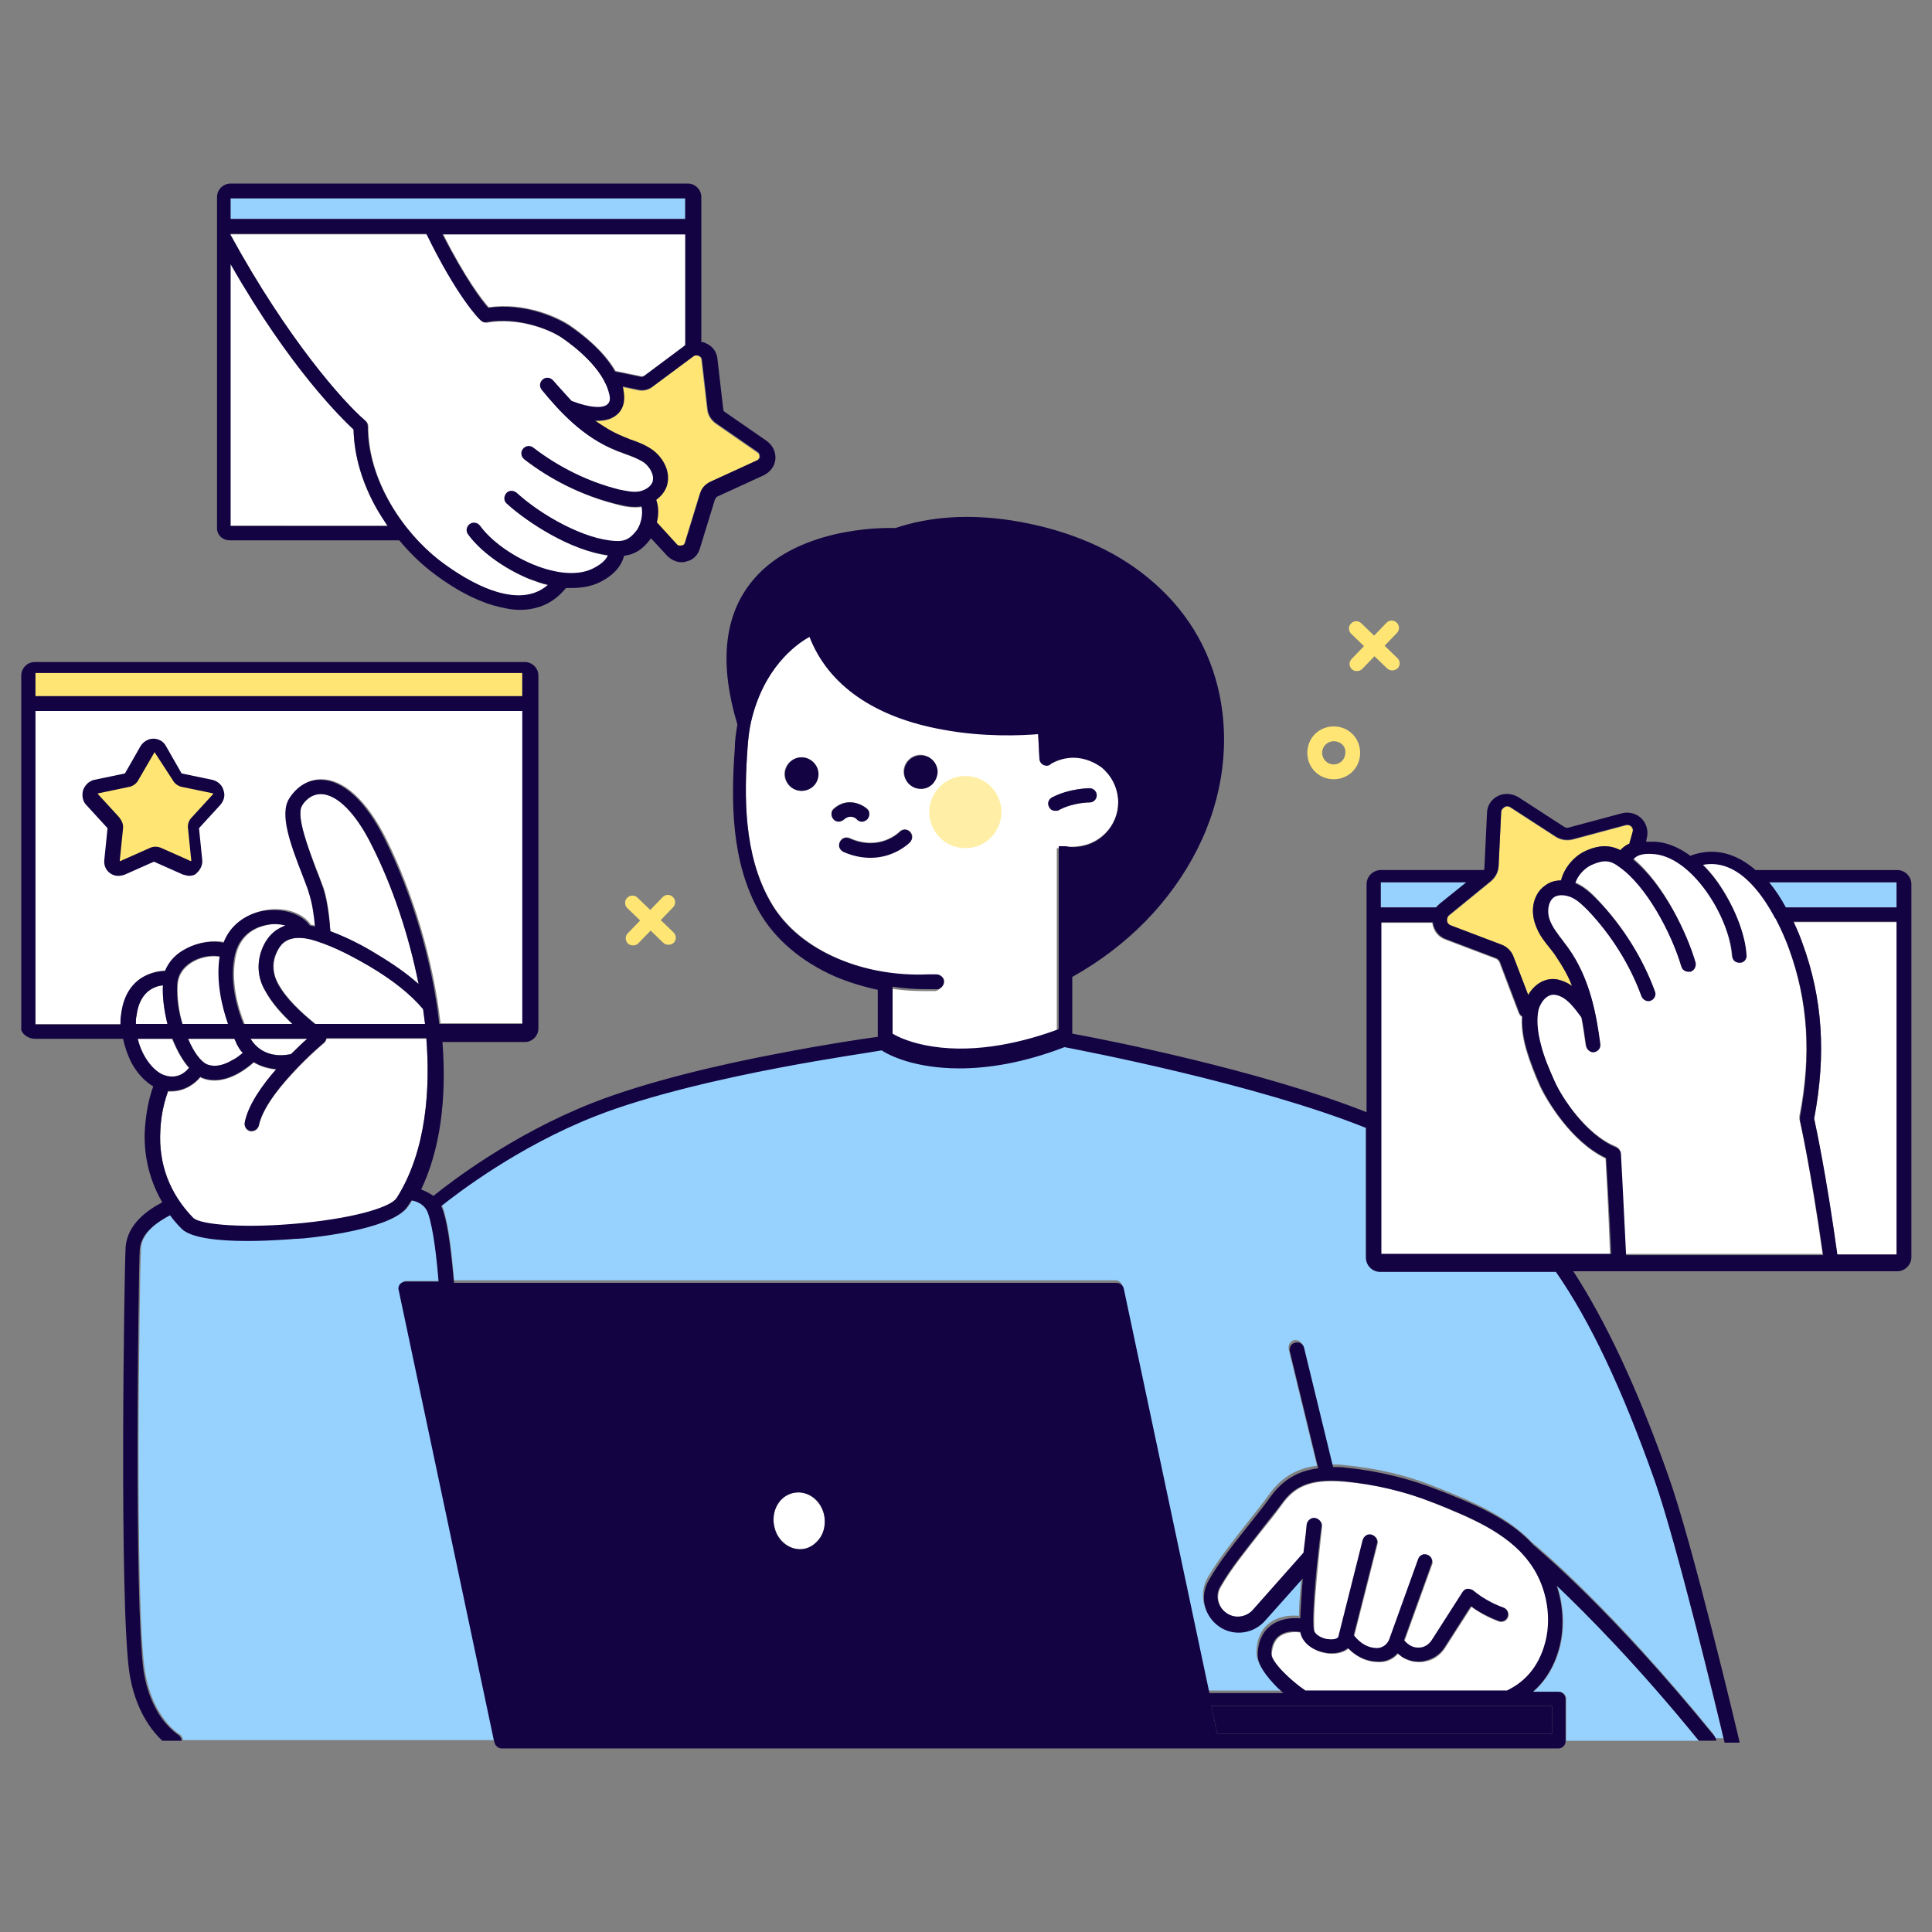 <?xml version="1.0" encoding="utf-8"?>
<!-- Generator: Adobe Illustrator 28.2.0, SVG Export Plug-In . SVG Version: 6.00 Build 0)  -->
<svg version="1.1" id="圖層_1" xmlns="http://www.w3.org/2000/svg" xmlns:xlink="http://www.w3.org/1999/xlink" x="0px" y="0px"
	 viewBox="0 0 300 300" style="enable-background:new 0 0 300 300;" xml:space="preserve">
<rect x="0" y="0" width="300" height="300" fill="#808080" stroke="none"/>
<style type="text/css">
	.st0{fill:#FFFFFF;}
	.st1{fill:#FFE674;}
	.st2{fill:#97D2FF;}
	.st3{fill:#FFEFA6;}
	.st4{fill:#130342;}
</style>
<g>
	<g>
		<g>
			<g>
				<path class="st0" d="M25.8,150.7c0.6-1.5,1.7-2.6,3.3-3.5c1.8-0.9,4.1-1.3,5.8-0.9c1.1-2.7,3.4-4.5,6.4-5c2.9-0.5,5.7,0.4,7,2.3
					c0.3,0,0.5,0.1,0.8,0.2c-0.1-1.4-0.4-3.6-0.9-5.1c-0.2-0.7-0.6-1.7-1-2.8c-2-5.2-3.6-9.6-2.1-12c1.2-1.9,3-3,5-2.9
					c3.4,0.1,6.9,3.4,9.8,9.1c4.3,8.6,7.4,19.1,8.5,28.7v0.1h12.9v-48.7H5.5V159h13.4c0-0.5,0-1.1,0.1-1.6
					C19.8,150.8,25.1,150.7,25.8,150.7z"/>
			</g>
		</g>
	</g>
	<g>
		<g>
			<polygon class="st1" points="30.2,134.4 24.1,132 18.1,134.6 18.5,128.1 14.2,123.2 20.5,121.6 23.8,115.9 27.4,121.4 
				33.7,122.8 29.6,127.9 			"/>
		</g>
	</g>
	<g>
		<g>
			<g>
				<path class="st1" d="M224.7,143c0,0.2,0.1,0.6,0.6,0.7l7.9,3c0.8,0.3,1.5,1,1.8,1.8l2.3,6c0.9-1.6,2.6-2.8,4.6-2.4
					c0.8,0.2,1.6,0.5,2.2,1c-0.6-1.6-1.4-3.2-2.5-4.6c-0.3-0.4-0.5-0.7-0.8-1.1c-0.8-1.1-1.7-2.2-2.3-3.6c-1.1-2.8-0.1-5.2,1.3-6.2
					c0.7-0.5,1.6-0.8,2.6-0.9c0.5-2,2.1-3.9,4.1-4.7c1.9-0.8,3.5-0.8,5.1,0c0.3-0.3,0.8-0.7,1.4-1l0.5-1.7c0.1-0.5-0.1-0.8-0.2-0.9
					c-0.1-0.1-0.4-0.4-0.9-0.2l-8.2,2.2c-0.9,0.2-1.8,0.1-2.6-0.4l-7.1-4.6c-0.4-0.3-0.8-0.1-0.9,0c-0.1,0.1-0.5,0.3-0.5,0.8
					l-0.4,8.4c0,0.9-0.5,1.7-1.2,2.3l-6.5,5.3C224.6,142.4,224.6,142.8,224.7,143z"/>
			</g>
		</g>
	</g>
	<g>
		<g>
			<g>
				<path class="st0" d="M66.2,161.3H50.7c0,0.3-0.2,0.5-0.4,0.7c0,0-2.3,1.9-4.7,4.5c-3.1,3.3-5,6.2-5.4,8.3
					c-0.1,0.5-0.6,0.9-1.1,0.9c-0.1,0-0.2,0-0.2,0c-0.6-0.1-1-0.7-0.9-1.3c0.6-2.7,2.7-5.7,4.9-8.3c-1.1-0.1-2.3-0.4-3.5-1.1
					c-1,0.9-3.4,2.8-6.1,2.8c-0.7,0-1.3-0.1-2-0.4c-0.1,0-0.1-0.1-0.2-0.1c-0.8,1-2.4,2.2-4.5,2.2c-0.2,0-0.4,0-0.5,0
					c-0.4,1.1-1.1,3.3-1.2,6.1c-0.3,5.2,1.5,9.8,5.1,13.6c1.1,1.1,8.2,1.7,17.1,0.8s13.7-2.7,14.5-3.9
					C66.3,178.6,66.8,168.8,66.2,161.3z"/>
			</g>
		</g>
	</g>
	<g>
		<g>
			<g>
				<path class="st0" d="M29.3,165.8c-1-1.1-1.9-2.8-2.6-4.5h-5.4c0.7,3,2.7,5.4,4.2,5.8C27.6,167.6,28.9,166.4,29.3,165.8z"/>
			</g>
		</g>
	</g>
	<g>
		<g>
			<g>
				<path class="st0" d="M167.4,131.4c3.8-0.4,6.6-3.8,6.2-7.6c-0.2-1.8-1.1-3.5-2.5-4.7s-3.2-1.7-5.1-1.5c-1,0.1-1.9,0.4-2.8,0.9
					c0,0-0.1,0-0.1,0.1c-0.2,0.1-0.3,0.2-0.5,0.2c0,0,0,0-0.1,0c-0.6,0-1.1-0.5-1.1-1.1l-0.2-3.8c-2.5,0.2-8.4,0.5-14.8-0.7
					c-10.6-1.9-17.7-6.9-20.7-14.4c-2.2,1.3-7.2,5-9.1,13.3c-0.2,1.2-0.4,2.5-0.5,3.7c-0.6,7.9-0.6,16.9,3.5,24.1
					c4.6,8.2,15.3,11.7,24.1,11.7c0.3,0,0.5,0,0.8,0c0.2,0,0.4,0,0.6,0c0.6,0,1.1,0.5,1.2,1.1c0,0.6-0.5,1.1-1.1,1.2
					c-0.2,0-0.4,0-0.6,0c-0.3,0-0.6,0-0.9,0c-1.8,0-3.6-0.1-5.4-0.4v7.3c0.9,0.5,3,1.5,6.2,2c7.1,1.1,14.4-0.8,19.6-2.7v-9.6l0,0
					v-18.2l0,0c0,0,0,0,0-0.1c0,0,0,0,0-0.1l0,0l0,0c0,0,0,0,0-0.1l0,0c0,0,0,0,0-0.1l0,0c0,0,0,0,0-0.1l0,0l0,0c0,0,0,0,0-0.1l0,0
					l0,0l0,0l0,0l0,0l0,0c0,0,0,0,0.1,0l0,0c0,0,0,0,0.1,0l0,0h0.1l0,0c0,0,0,0,0.1,0l0,0c0,0,0,0,0.1,0l0,0c0,0,0,0,0.1,0
					c0,0,0,0,0.1,0c0,0,0,0,0.1,0c0,0,0,0,0.1,0l0,0l0,0c0,0,0,0,0.1,0c0,0,0,0,0.1,0l0,0C166.1,131.4,166.7,131.5,167.4,131.4z
					 M124.4,122.8c-1.4,0-2.6-1.2-2.6-2.6s1.2-2.6,2.6-2.6s2.6,1.2,2.6,2.6C127,121.7,125.8,122.8,124.4,122.8z M129.4,127.1
					c-0.4-0.5-0.4-1.2,0.1-1.6c2-1.7,4.2-0.7,5.1,0c0.5,0.4,0.5,1.1,0.1,1.6c-0.2,0.3-0.5,0.4-0.9,0.4c-0.3,0-0.5-0.1-0.7-0.3
					c-0.3-0.2-1.2-0.9-2.1,0C130.6,127.6,129.8,127.6,129.4,127.1z M141.3,130.7c-0.1,0.1-2.4,2.4-6.1,2.4c-1.3,0-2.7-0.3-4.2-0.9
					c-0.6-0.3-0.8-0.9-0.6-1.5c0.3-0.6,0.9-0.8,1.5-0.6c4.7,2.1,7.7-0.9,7.8-1c0.4-0.4,1.1-0.4,1.6,0
					C141.8,129.6,141.8,130.3,141.3,130.7z M142.9,122.4c-1.4,0-2.6-1.2-2.6-2.6s1.2-2.6,2.6-2.6c1.4,0,2.6,1.2,2.6,2.6
					C145.5,121.3,144.4,122.5,142.9,122.4z M164.4,125.8c-0.2,0.1-0.3,0.1-0.5,0.1c-0.4,0-0.8-0.2-1-0.6c-0.3-0.6-0.1-1.2,0.5-1.5
					c2.8-1.4,5.7-1.4,5.8-1.4c0.6,0,1.1,0.5,1.1,1.1s-0.5,1.1-1.1,1.1l0,0C169.1,124.6,166.6,124.6,164.4,125.8z"/>
			</g>
		</g>
	</g>
	<g>
		<g>
			<g>
				<path class="st0" d="M263.2,149.3c0.2,0.6-0.2,1.2-0.8,1.4c-0.1,0-0.2,0-0.3,0c-0.5,0-0.9-0.3-1.1-0.8
					c-1.5-5.3-5.4-12.5-9.7-15.5c-1.4-0.9-2.4-1-4-0.4c-1.1,0.5-2.4,1.6-2.8,3h0.1c1.4,0.6,2.5,1.6,3.5,2.7c3.8,4,6.9,8.9,8.8,14.1
					c0.2,0.6-0.1,1.2-0.7,1.4s-1.2-0.1-1.4-0.7c-1.8-4.9-4.7-9.5-8.3-13.3c-0.8-0.9-1.7-1.7-2.7-2.1c-1-0.4-2-0.4-2.7,0.1
					c-1,0.7-1,2.4-0.5,3.6c0.4,1.1,1.2,2,1.9,3c0.3,0.4,0.6,0.8,0.9,1.2c3.4,4.7,4.5,10.5,5,14.9c0.1,0.6-0.4,1.2-1,1.3h-0.1
					c-0.6,0-1-0.4-1.1-1c-0.2-1.4-0.4-2.9-0.7-4.4l-0.1-0.1c-0.9-1.2-2.3-3.1-3.9-3.4c-1.4-0.3-2.4,1.2-2.7,2.3
					c-0.4,1.4-0.2,3.3,0.4,5.5c0.5,1.9,1.3,3.8,2.1,5.6c1.1,2.6,5,8.5,9.6,10.3c0.4,0.2,0.7,0.5,0.7,1c0,0.1,0.3,5.3,0.8,15.7H283
					c-1.9-13.4-3.5-20.8-3.6-20.9c0-0.2,0-0.3,0-0.5c1.9-9.7,1.3-18-1.7-26.2c-0.4-1.1-1.1-2.8-2.1-4.7l-0.1-0.1
					c-2.3-4.3-6.1-9.2-11.2-8.2c0.8,0.8,1.6,1.7,2.3,2.7c2.6,3.6,4.3,7.9,4.5,11.3c0,0.6-0.4,1.2-1,1.2H270c-0.6,0-1.1-0.5-1.1-1
					c-0.4-6-6.3-15.7-12.5-15.9c-1.6-0.1-2.5,0.4-3,0.7C258.4,137.2,261.9,144.9,263.2,149.3z"/>
			</g>
		</g>
	</g>
	<g>
		<g>
			<g>
				<path class="st2" d="M294.5,140.9V137h-19.8c1,1.2,1.9,2.6,2.6,3.9H294.5z"/>
			</g>
		</g>
	</g>
	<g>
		<g>
			<g>
				<path class="st0" d="M279.9,146.5c3.1,8.5,3.7,17.1,1.8,27.2c0.3,1.4,1.8,8.7,3.6,21.1h9.2v-51.6h-16
					C279.1,144.5,279.6,145.7,279.9,146.5z"/>
			</g>
		</g>
	</g>
	<g>
		<g>
			<g>
				<path class="st0" d="M249.3,179.9c-5.4-2.6-9.2-9.1-10.2-11.2c-0.8-1.8-1.6-3.8-2.2-5.9c-0.5-1.8-0.7-3.5-0.6-4.9
					c-0.2-0.1-0.3-0.3-0.4-0.4c0-0.1-0.1-0.2-0.1-0.2l-3-7.9c-0.1-0.2-0.3-0.4-0.5-0.5l-7.9-3c-1.1-0.4-1.8-1.3-2-2.5v-0.1h-8.1
					v51.6H250C249.7,186.6,249.4,181.6,249.3,179.9z"/>
			</g>
		</g>
	</g>
	<g>
		<g>
			<g>
				<path class="st2" d="M223.6,140.3l4.1-3.3h-13.3v3.9h8.6C223.1,140.7,223.3,140.5,223.6,140.3z"/>
			</g>
		</g>
	</g>
	<g>
		<g>
			<g>
				<path class="st2" d="M62.3,199.3c0.2-0.3,0.5-0.4,0.9-0.4h5.1c-0.3-3.7-0.8-8.1-1.6-10.5c-0.5-1.6-2-2-2.6-2.1
					c-0.2,0.3-0.4,0.6-0.6,0.9c-2,3.2-12,4.5-16.2,5c-0.8,0.1-4.7,0.4-8.7,0.4c-4.2,0-8.7-0.4-10.2-1.9c-0.7-0.7-1.2-1.4-1.8-2.1
					c-1.7,0.9-4.6,2.6-4.7,5.3c-0.2,3.4-1,55.2,0.6,65.5c0.6,3.8,2,6.3,3.1,7.7c1.2,1.6,2.3,2.2,2.3,2.2c0.3,0.2,0.5,0.5,0.5,0.9
					h48.7l-14.8-70C62,199.9,62.1,199.6,62.3,199.3z"/>
			</g>
		</g>
	</g>
	<g>
		<g>
			<g>
				<path class="st0" d="M25.3,153c-1,0.1-3.6,0.7-4.1,4.7c-0.1,0.4-0.1,0.9-0.1,1.3H26C25.5,157,25.2,154.8,25.3,153z"/>
			</g>
		</g>
	</g>
	<g>
		<g>
			<g>
				<path class="st0" d="M202.7,262.6L202.7,262.6h31.4c0.1,0,0.1-0.1,0.2-0.1c3.7-1.9,5.2-5.2,5.8-7.6c1-4.2,0-8.9-2.6-12.3
					c-3.4-4.6-9.4-7-14.6-9.1l-0.3-0.1c-4.3-1.8-9-2.9-13.8-3.3c-5.6-0.5-7.9,1-9.7,3.5c-1,1.4-2.2,2.9-3.5,4.5
					c-2.1,2.7-4.4,5.5-6,8.3c-0.9,1.5-0.4,3.3,1,4.2c1.3,0.8,3,0.5,4.1-0.6l7.8-8.8l0,0c0.3-2.4,0.5-4.2,0.5-4.4
					c0.1-0.6,0.6-1.1,1.3-1c0.6,0.1,1.1,0.6,1,1.3c-0.4,3.6-1.5,13.4-1.2,16.1c0.1,0.6,1,1.2,2,1.4c0.7,0.1,1.5,0.1,1.8-0.3
					l3.8-15.1c0.2-0.6,0.8-1,1.4-0.8c0.6,0.2,1,0.8,0.8,1.4l-3.6,14.2c0.4,0.6,1.7,2.1,3.8,2c0.7,0,1.4-0.5,1.7-1.3l4.5-12.5
					c0.2-0.6,0.9-0.9,1.4-0.7c0.6,0.2,0.9,0.9,0.7,1.4l-4.3,11.9c0.2,0.2,0.5,0.5,0.8,0.7c0.5,0.4,1.2,0.5,1.9,0.4s1.3-0.5,1.6-1.1
					l4.8-7.5c0.2-0.3,0.5-0.5,0.8-0.5s0.7,0.1,0.9,0.3c1.2,1,2.9,2,4.6,2.6c0.6,0.2,0.9,0.9,0.7,1.4c-0.2,0.6-0.9,0.9-1.4,0.7
					c-1.5-0.5-3-1.3-4.3-2.3l-4.1,6.4c-0.7,1.1-1.8,1.9-3.1,2.1c-0.3,0.1-0.6,0.1-1,0.1c-0.9,0-1.9-0.3-2.6-0.8
					c-0.2-0.2-0.4-0.3-0.6-0.5c-0.7,0.8-1.7,1.3-2.8,1.3c-0.1,0-0.2,0-0.2,0c-2.2,0-3.8-1.1-4.7-2.1c-0.6,0.5-1.5,0.8-2.5,0.8
					c-0.3,0-0.7,0-1.1-0.1c-1.7-0.3-3.5-1.5-3.8-3.2c-1.5-0.2-2.6,0.1-3.4,0.7c-0.9,0.8-1.1,2.1-1.1,2.7
					C197.4,258,200.2,260.8,202.7,262.6z"/>
			</g>
		</g>
	</g>
	<g>
		<g>
			<g>
				<rect x="5.5" y="104.5" class="st1" width="75.6" height="3.6"/>
			</g>
		</g>
	</g>
	<g>
		<g>
			<g>
				<path class="st0" d="M100.1,58.3l6.3-4.7c0,0,0.1,0,0.1-0.1V36.3H68.8c3.4,6.8,6.1,10.3,7.1,11.4c5.6-0.8,10.7,1.5,12.6,2.8
					c2,1.4,5.2,3.9,7.1,7.1l3.9,0.8C99.7,58.5,99.9,58.4,100.1,58.3z"/>
			</g>
		</g>
	</g>
	<g>
		<g>
			<g>
				<path class="st0" d="M58.5,79c-2.3-4-3.5-8.2-3.6-12.3C53.1,65,45.1,57.3,35.8,41v40.6h24.4C59.6,80.8,59.1,79.9,58.5,79z"/>
			</g>
		</g>
	</g>
	<g>
		<g>
			<g>
				<rect x="35.8" y="30.8" class="st2" width="70.6" height="3.2"/>
			</g>
		</g>
	</g>
	<g>
		<g>
			<g>
				<path class="st0" d="M30.1,149.3c-1.1,0.6-2.4,1.7-2.5,3.7s0.2,4.2,0.8,6.1h7.1c-0.9-2.6-1.9-6.6-1.2-10.5
					C33.2,148.4,31.5,148.5,30.1,149.3z"/>
			</g>
		</g>
	</g>
	<g>
		<g>
			<g>
				<path class="st0" d="M66,159c-0.1-0.8-0.2-1.6-0.3-2.3c-2-2.3-4.7-4.5-8.4-6.7c-2-1.2-5.1-2.9-8.2-3.9c-2.2-0.7-3.8-0.6-4.9,0.2
					c-0.6,0.4-1.1,1.1-1.4,2.1c-0.5,1.4-0.4,2.9,0.4,4.3c1.3,2.4,3.6,4.5,5.8,6.3L66,159L66,159z"/>
			</g>
		</g>
	</g>
	<g>
		<g>
			<g>
				<path class="st0" d="M45.1,163.7L45.1,163.7c1.1-1,1.9-1.8,2.6-2.4h-8.8C41,164.7,44.9,163.7,45.1,163.7z"/>
			</g>
		</g>
	</g>
	<g>
		<g>
			<g>
				<path class="st1" d="M99,60.6l-2.4-0.5c0.1,0.2,0.1,0.3,0.1,0.5c0.3,1.4,0.1,2.7-0.7,3.6c-0.8,0.9-2,1.2-3.3,1.2
					c-0.1,0-0.3,0-0.4,0c1.3,1,2.7,1.8,4.2,2.4c0.4,0.2,0.8,0.3,1.2,0.5c1.2,0.5,2.5,0.9,3.6,1.7c1.6,1.2,2.9,3.5,2.1,5.7
					c-0.3,0.8-0.9,1.5-1.6,2c0.3,1.1,0.4,2.4,0.1,3.5l3.1,3.4c0.3,0.3,0.6,0.3,0.7,0.2c0.1,0,0.5-0.1,0.6-0.5l2.3-7.5
					c0.3-0.8,0.8-1.5,1.6-1.9l7.2-3.3c0.4-0.2,0.4-0.5,0.5-0.6c0-0.1,0-0.5-0.3-0.7l-6.5-4.5c-0.7-0.5-1.2-1.3-1.3-2.1l-0.9-7.8
					c0-0.4-0.3-0.6-0.5-0.6c-0.1-0.1-0.5-0.2-0.8,0.1l-6.3,4.7C100.7,60.6,99.8,60.8,99,60.6z"/>
			</g>
		</g>
	</g>
	<g>
		<g>
			<g>
				<path class="st0" d="M51.3,144.6c2.7,1,5.2,2.4,7.1,3.5c2.6,1.6,4.8,3.1,6.6,4.7c-1.5-7.5-4-15.1-7.3-21.6
					c-2.5-4.9-5.3-7.8-7.8-7.9c-1.6-0.1-2.6,1.1-3,1.8c-1,1.6,1.1,6.9,2.3,10c0.4,1.1,0.8,2.1,1.1,2.9
					C51,140.2,51.2,143.2,51.3,144.6z"/>
			</g>
		</g>
	</g>
	<g>
		<g>
			<g>
				<path class="st0" d="M45.4,159c-1.7-1.5-3.3-3.3-4.3-5.3c-1.1-2-1.2-4.1-0.5-6.1c0.5-1.4,1.2-2.4,2.2-3.1
					c0.5-0.4,1.1-0.6,1.7-0.8c-0.8-0.2-1.8-0.3-2.8-0.1c-1.2,0.2-4.1,1-5,4.5c-1,4.1,0.3,8.5,1.3,10.9L45.4,159L45.4,159z"/>
			</g>
		</g>
	</g>
	<g>
		<g>
			<g>
				<path class="st0" d="M32.2,165.3c1.1,0.4,2.4,0.2,3.9-0.7c0.7-0.4,1.2-0.8,1.6-1.1c-0.4-0.4-0.7-0.9-1-1.5
					c0-0.1-0.2-0.3-0.3-0.7h-7.2C30,163.3,31.1,164.8,32.2,165.3z"/>
			</g>
		</g>
	</g>
	<g>
		<g>
			<g>
				<path class="st0" d="M56.8,65.4c0.3,0.2,0.4,0.5,0.4,0.9c0,8.4,5.5,16.4,11,20.7c2.8,2.1,11.8,8.5,17,3.9c-1-0.2-2-0.6-3.1-1
					c-3.8-1.6-7.4-4.2-9.3-6.8c-0.4-0.5-0.3-1.2,0.2-1.6s1.2-0.3,1.6,0.2c3.3,4.6,12.9,9.4,17.9,6.5c1.2-0.7,1.8-1.4,2-1.9
					c-5.8-0.8-12.5-5.1-15.7-8c-0.5-0.4-0.5-1.1-0.1-1.6s1.1-0.5,1.6-0.1c3.9,3.5,10.6,7.3,15.4,7.5c1.5,0.1,2.4-0.4,3.3-1.7
					c0.6-0.9,1-2.4,0.7-3.7l0,0c-0.4,0.1-0.8,0.1-1.1,0.1c-1,0-2.1-0.2-3-0.5c-5.1-1.3-9.9-3.7-14.1-6.9c-0.5-0.4-0.6-1.1-0.2-1.6
					s1.1-0.6,1.6-0.2c3.9,3,8.5,5.3,13.3,6.5c1.1,0.3,2.2,0.5,3.2,0.3s1.8-0.7,2-1.4c0.4-1-0.4-2.4-1.3-3.1c-0.9-0.6-1.9-1-3.1-1.4
					c-0.4-0.2-0.9-0.3-1.3-0.5c-5.1-2.1-8.8-6.1-11.5-9.4c-0.4-0.5-0.3-1.2,0.2-1.6c0.5-0.4,1.2-0.3,1.6,0.2c0.8,1,1.7,2.1,2.8,3.1
					c0.1,0,0.1,0,0.2,0.1c2.6,1.1,4.8,1.2,5.5,0.4c0.3-0.3,0.3-0.9,0.2-1.5c-0.9-4-5.5-7.5-7.4-8.8c-2.1-1.4-6.8-3.2-11.6-2.4
					c-0.4,0.1-0.7-0.1-1-0.3c-0.1-0.2-3.6-3.8-8.4-13.4H35.8v0.1l0.1,0.1C44.7,52.8,53.4,62.5,56.8,65.4z"/>
			</g>
		</g>
	</g>
	<g>
		<g>
			<g>
				<path class="st0" d="M124.9,240.5c1-0.2,1.9-0.8,2.5-1.8s0.8-2.2,0.6-3.3c-0.5-2.4-2.6-4-4.7-3.6c-2.2,0.4-3.5,2.7-3.1,5.1
					C120.7,239.3,122.8,240.9,124.9,240.5z"/>
			</g>
		</g>
	</g>
	<g>
		<g>
			<g>
				<path class="st2" d="M241.8,246.2c1,3,1.2,6.3,0.5,9.3c-0.7,2.9-2.1,5.4-4.2,7.2h4c0.6,0,1.1,0.5,1.1,1.1v6.5h20.6
					C254.2,258.5,246.5,250.6,241.8,246.2z"/>
			</g>
		</g>
	</g>
	<g>
		<g>
			<g>
				<path class="st2" d="M241.6,197.1h-27.3c-1.2,0-2.2-1-2.2-2.2v-20.2c0,0,0,0-0.1,0c-17-6.9-43.6-12-46.7-12.5
					c-6.6,2.5-12,3.3-16.3,3.3c-6.8,0-10.8-2.1-12.1-2.8c-1.6,0.2-8.1,1.2-15.9,2.7c-8.4,1.6-20.1,4.2-28.5,7.5
					c-12,4.7-21.5,12-24,14c0.1,0.2,0.2,0.5,0.3,0.7c0.9,2.7,1.4,7.2,1.7,11.2h102.7c0.5,0,1,0.4,1.1,0.9l13.3,62.8h11.5
					c-0.3-0.2-0.5-0.5-0.8-0.7c-2.2-2.1-3.2-3.8-3.2-5.2c0-1.8,0.6-3.4,1.8-4.4c0.8-0.7,2.3-1.5,4.8-1.3c0-1.7,0.2-4,0.4-6.2
					l-5.8,6.5c-1.8,2-4.7,2.5-7,1.1c-2.5-1.6-3.2-4.8-1.8-7.3c1.7-2.9,4-5.8,6.2-8.6c1.2-1.5,2.4-3,3.4-4.4c1.9-2.6,4.2-4,7.4-4.4
					l-4.4-18.1c-0.1-0.6,0.2-1.2,0.8-1.4c0.6-0.1,1.2,0.2,1.4,0.8l4.5,18.5c0.6,0,1.3,0,2,0.1c5.1,0.5,9.9,1.6,14.4,3.5l0.3,0.1
					c5,2,10.5,4.3,14.4,8.4c1,0.8,12.1,10,28.2,29.8c0.1,0.2,0.2,0.4,0.2,0.6h1.3c-0.8-3.5-7.5-31.3-10.9-40.8
					C251.8,215.3,246.8,204.7,241.6,197.1z"/>
			</g>
		</g>
	</g>
	<g>
		<g>
			<g>
				<g>
					<path class="st1" d="M216.2,104.1c-0.3,0-0.6-0.1-0.8-0.3l-5.6-5.4c-0.4-0.4-0.5-1.1,0-1.6c0.4-0.4,1.1-0.5,1.6,0l5.6,5.4
						c0.4,0.4,0.5,1.1,0,1.6C216.7,104,216.5,104.1,216.2,104.1z"/>
				</g>
			</g>
		</g>
		<g>
			<g>
				<g>
					<path class="st1" d="M210.7,104.2c-0.3,0-0.6-0.1-0.8-0.3c-0.4-0.4-0.5-1.1,0-1.6l5.4-5.6c0.4-0.4,1.1-0.5,1.6,0
						c0.4,0.4,0.5,1.1,0,1.6l-5.4,5.6C211.3,104.1,211,104.2,210.7,104.2z"/>
				</g>
			</g>
		</g>
	</g>
	<g>
		<g>
			<g>
				<g>
					<path class="st1" d="M103.8,146.7c-0.3,0-0.6-0.1-0.8-0.3l-5.6-5.4c-0.4-0.4-0.5-1.1,0-1.6c0.4-0.4,1.1-0.5,1.6,0l5.6,5.4
						c0.4,0.4,0.5,1.1,0,1.6C104.4,146.6,104.1,146.7,103.8,146.7z"/>
				</g>
			</g>
		</g>
		<g>
			<g>
				<g>
					<path class="st1" d="M98.3,146.8c-0.3,0-0.6-0.1-0.8-0.3c-0.4-0.4-0.5-1.1,0-1.6l5.4-5.6c0.4-0.4,1.1-0.5,1.6,0
						c0.4,0.4,0.5,1.1,0,1.6l-5.4,5.6C98.9,146.7,98.6,146.8,98.3,146.8z"/>
				</g>
			</g>
		</g>
	</g>
	<g>
		<g>
			<g>
				<path class="st3" d="M144.3,126.1c0,3.1,2.5,5.6,5.6,5.6s5.6-2.5,5.6-5.6s-2.5-5.6-5.6-5.6S144.3,123,144.3,126.1z"/>
			</g>
		</g>
	</g>
	<g>
		<g>
			<g>
				<path class="st1" d="M207.1,121c-2.3,0-4.1-1.8-4.1-4.1s1.8-4.1,4.1-4.1s4.1,1.8,4.1,4.1S209.4,121,207.1,121z M207.1,115.1
					c-1,0-1.8,0.8-1.8,1.8s0.8,1.8,1.8,1.8s1.8-0.8,1.8-1.8C209,115.9,208.2,115.1,207.1,115.1z"/>
			</g>
		</g>
	</g>
	<g>
		<g>
			<g>
				<polygon class="st4" points="241,269.2 241,264.9 188.1,264.9 189,269.2 				"/>
			</g>
		</g>
	</g>
	<g>
		<g>
			<g>
				<path class="st4" d="M78.2,270.2l-14.8-70h109.7l14.8,70H78.2z M123.9,230.5c-0.3,0-0.6,0-0.9,0.1c-1.3,0.2-2.4,1-3.2,2.1
					c-0.9,1.3-1.2,2.9-0.9,4.4c0.5,2.7,2.8,4.7,5.3,4.7c0.4,0,0.6,0,0.9-0.1c1.5-0.3,2.6-1.1,3.4-2.3c0.8-1.2,1-2.7,0.8-4.2
					C128.8,232.5,126.5,230.5,123.9,230.5z"/>
				<path class="st4" d="M79,269.2h107.7l-14.4-68H69.5l0,0l0,0h-4.9L79,269.2z M122.9,229.6c3.4-0.6,6.7,1.8,7.4,5.4
					c0.3,1.7,0,3.5-0.9,4.9c-0.9,1.5-2.3,2.5-4,2.8c-0.4,0.1-0.7,0.1-1.1,0.1c-3,0-5.7-2.3-6.3-5.5
					C117.3,233.7,119.5,230.2,122.9,229.6z"/>
			</g>
		</g>
	</g>
	<g>
		<g>
			<g>
				<path class="st4" d="M165.5,132.8h2.2c4.3-0.4,7.6-4.6,7.2-9c-0.2-2.2-1.2-4-3-5.5c-1.5-1.2-3.3-1.8-5.2-1.8c-0.2,0-0.5,0-0.7,0
					c-0.7,0.1-1.4,0.2-2,0.4l-1.3,0.6l-0.3-4.7c0,0,0,0,0-0.1c-0.1-0.1-0.2-0.1-0.3-0.1c-2,0.2-4,0.2-5.3,0.2
					c-3.6,0-7.1-0.3-10.3-0.8c-10.8-2-17.5-6.9-20.1-14.8c0,0,0-0.1,0-0.1c0,0,0,0-0.1,0c0,0-0.1,0-0.1,0c-0.1,0-6.5,2.6-9.6,11.2
					l-1.2,3.4l-0.7-3.5c-1.5-7.2-0.6-12.9,2.7-17.1c3.6-4.6,9.3-6.5,13.4-7.4c3.1-0.6,5.9-0.7,7.3-0.7c0.4,0,0.7,0,0.9,0
					c0.1,0,0.2-0.1,0.3-0.1c3.3-1.2,7-1.8,10.8-1.8c2.1,0,4.4,0.2,6.7,0.5c7.3,1.1,14.3,3.9,19.5,7.8c5.9,4.5,9.8,10.3,11.6,17.3
					c1.9,7.8,0.9,16.4-3.1,24.3c-3.8,7.5-9.9,13.9-17.8,18.6l-1.5,0.9V132.8z"/>
				<path class="st4" d="M125.9,96.2c0.3-0.1,0.6-0.1,0.9,0s0.5,0.4,0.6,0.7c2.4,7.4,8.9,12.2,19.3,14.1c8,1.4,15.3,0.6,15.4,0.6
					c0.3,0,0.6,0.1,0.9,0.3c0.2,0.2,0.4,0.5,0.4,0.8l0.2,3.3c0.7-0.3,1.5-0.4,2.3-0.5c2.4-0.2,4.8,0.5,6.7,2
					c1.9,1.6,3.1,3.7,3.3,6.2c0.5,5-3.2,9.6-8.2,10.1c-0.3,0-0.6,0-0.9,0c-0.1,0-0.2,0-0.3,0v15c7.7-4.6,13.7-10.9,17.4-18.2
					c3.8-7.6,4.9-16,3-23.6c-1.7-6.8-5.5-12.4-11.2-16.7c-5.1-3.8-11.8-6.5-19.1-7.6c-6.3-1-12-0.6-17.1,1.2c-0.1,0-0.3,0.1-0.4,0.1
					c0,0-3.7-0.2-8.1,0.7c-4,0.8-9.4,2.7-12.8,7c-3.1,4-3.9,9.5-2.5,16.3C118.9,99,125.6,96.3,125.9,96.2z"/>
			</g>
		</g>
	</g>
	<g>
		<g>
			<g>
				<g>
					<path class="st4" d="M29.4,136c-0.3,0-0.6-0.1-1-0.2l-4.5-2l0,0l-4.5,2c-0.8,0.3-1.6,0.3-2.3-0.2c-0.7-0.5-1-1.3-0.9-2.1
						l0.5-4.9l0,0l-3.3-3.6c-0.6-0.6-0.7-1.5-0.5-2.3c0.3-0.8,0.9-1.4,1.7-1.6l4.8-1l0,0l2.4-4.2c0.4-0.7,1.2-1.2,2-1.2l0,0
						c0.8,0,1.6,0.4,2,1.2l2.4,4.2l0,0l4.8,1c0.8,0.2,1.5,0.8,1.7,1.6c0.3,0.8,0.1,1.6-0.5,2.3l-3.3,3.6l0,0l0.5,4.9
						c0.1,0.8-0.3,1.6-0.9,2.1C30.4,135.8,29.9,136,29.4,136z M24,116.8C23.9,116.8,23.9,116.9,24,116.8l-2.5,4.3
						c-0.3,0.6-0.9,1-1.5,1.1l-4.8,1l0,0c0,0,0,0,0,0.1l3.3,3.6c0.4,0.5,0.7,1.1,0.6,1.8l-0.5,4.9c0,0,0,0,0,0.1c0,0,0,0,0.1,0
						l4.5-2c0.6-0.3,1.3-0.3,1.9,0l4.5,2c0,0,0,0,0.1,0c0,0,0,0,0-0.1l-0.5-4.9c-0.1-0.7,0.1-1.3,0.6-1.8l3.3-3.6c0,0,0,0,0-0.1l0,0
						l-4.8-1c-0.6-0.1-1.2-0.5-1.5-1.1L24,116.8L24,116.8C24,116.9,24,116.8,24,116.8L24,116.8z"/>
				</g>
			</g>
		</g>
	</g>
	<g>
		<g>
			<path class="st4" d="M163.9,125.9c0.2,0,0.4,0,0.5-0.1c2.2-1.2,4.7-1.2,4.8-1.2l0,0c0.6,0,1.1-0.5,1.1-1.1s-0.5-1.1-1.1-1.1
				c-0.1,0-3.1,0-5.8,1.4c-0.6,0.3-0.8,1-0.5,1.5C163.1,125.7,163.4,125.9,163.9,125.9z"/>
		</g>
	</g>
	<g>
		<g>
			<path class="st4" d="M139.7,129.2c-0.1,0.1-3.1,3.1-7.8,1c-0.6-0.3-1.2,0-1.5,0.6s0,1.2,0.6,1.5c1.6,0.7,3,0.9,4.2,0.9
				c3.7,0,6-2.3,6.1-2.4c0.4-0.4,0.4-1.2,0-1.6C140.9,128.7,140.2,128.7,139.7,129.2z"/>
		</g>
	</g>
	<g>
		<g>
			<path class="st4" d="M133.1,127.3c0.2,0.2,0.5,0.3,0.7,0.3c0.3,0,0.6-0.1,0.9-0.4c0.4-0.5,0.4-1.2-0.1-1.6
				c-0.9-0.8-3.1-1.8-5.1,0c-0.5,0.4-0.5,1.1-0.1,1.6s1.1,0.5,1.6,0.1C132,126.4,132.9,127,133.1,127.3z"/>
		</g>
	</g>
	<g>
		<g>
			<path class="st4" d="M145.6,119.9c0-1.4-1.1-2.6-2.6-2.6c-1.4,0-2.6,1.1-2.6,2.6c0,1.4,1.1,2.6,2.6,2.6S145.5,121.3,145.6,119.9z
				"/>
		</g>
	</g>
	<g>
		<g>
			<path class="st4" d="M124.5,117.6c-1.4,0-2.6,1.1-2.6,2.6c0,1.4,1.1,2.6,2.6,2.6c1.4,0,2.6-1.1,2.6-2.6
				C127.1,118.8,125.9,117.6,124.5,117.6z"/>
		</g>
	</g>
	<g>
		<g>
			<path class="st4" d="M124.3,242.8c0.4,0,0.7,0,1.1-0.1c1.7-0.3,3.1-1.3,4-2.8s1.2-3.2,0.9-4.9c-0.7-3.6-4-6.1-7.4-5.4
				c-3.4,0.6-5.6,4.1-4.9,7.7C118.6,240.6,121.3,242.8,124.3,242.8z M123.3,231.8c2.2-0.4,4.3,1.2,4.7,3.6c0.2,1.2,0,2.4-0.6,3.3
				c-0.6,0.9-1.5,1.6-2.5,1.8c-2.2,0.4-4.3-1.2-4.7-3.6C119.7,234.5,121.1,232.2,123.3,231.8z"/>
		</g>
	</g>
	<g>
		<g>
			<path class="st4" d="M35.7,83.9H62l0,0c1.5,1.8,3.1,3.4,4.9,4.8c1.9,1.5,5.6,4.1,9.7,5.3c1.5,0.4,2.8,0.7,4.1,0.7
				c2.9,0,5.3-1.1,7.1-3.3l0.1-0.1c0.3,0,0.7,0,1,0c1.8,0,3.5-0.4,4.8-1.2c2.3-1.3,3-2.9,3.2-3.8c1.7-0.2,2.9-1,4.1-2.6
				c0,0,0-0.1,0.1-0.1l2.5,2.7c0.6,0.6,1.4,1,2.2,1c0.2,0,0.5,0,0.7-0.1c1.1-0.2,1.9-1,2.2-2.1l2.3-7.5c0.1-0.2,0.2-0.4,0.4-0.5
				l7.2-3.3c1-0.5,1.7-1.4,1.8-2.5c0.1-1.1-0.4-2.1-1.3-2.8l-6.5-4.5c-0.2-0.1-0.3-0.3-0.3-0.5l-0.9-7.8c-0.1-1.1-0.8-2-1.8-2.4
				c-0.2-0.1-0.4-0.2-0.7-0.2V30.6c0-1.1-0.9-2.1-2.1-2.1h-71c-1.1,0-2.1,0.9-2.1,2.1v51.2C33.6,83,34.5,83.9,35.7,83.9z
				 M107.7,55.3c0.3-0.2,0.7-0.1,0.8-0.1c0.1,0.1,0.4,0.2,0.5,0.6l0.9,7.8c0.1,0.9,0.6,1.6,1.3,2.1l6.5,4.5c0.3,0.2,0.3,0.6,0.3,0.7
				s-0.1,0.5-0.5,0.6l-7.2,3.3c-0.8,0.4-1.4,1-1.6,1.9l-2.3,7.5c-0.1,0.4-0.4,0.5-0.6,0.5c-0.1,0-0.5,0.1-0.7-0.2l-3.1-3.4
				c0.3-1.2,0.3-2.4-0.1-3.5c0.7-0.5,1.3-1.2,1.6-2c0.8-2.2-0.5-4.5-2.1-5.7c-1.1-0.8-2.4-1.3-3.6-1.7c-0.4-0.2-0.8-0.3-1.2-0.5
				c-1.5-0.6-2.9-1.5-4.2-2.4c0.1,0,0.3,0,0.4,0c1.3,0,2.4-0.3,3.3-1.2c0.8-0.9,1-2.1,0.7-3.6c0-0.2-0.1-0.4-0.1-0.5l2.4,0.5
				c0.8,0.2,1.7,0,2.4-0.6L107.7,55.3z M95.5,57.7c-1.8-3.2-5-5.7-7.1-7.1c-2-1.3-7-3.6-12.6-2.8c-1-1.1-3.6-4.6-7.1-11.4h37.7v17.2
				c0,0-0.1,0-0.1,0.1l-6.3,4.7c-0.2,0.1-0.4,0.2-0.6,0.1L95.5,57.7z M35.8,30.8h70.6V34H35.8V30.8z M35.8,36.3h30.4
				c4.7,9.7,8.2,13.3,8.4,13.4c0.3,0.3,0.6,0.4,1,0.3c4.7-0.8,9.5,1,11.6,2.4c1.9,1.3,6.5,4.8,7.4,8.8c0.2,0.7,0.1,1.2-0.2,1.5
				c-0.7,0.8-2.9,0.6-5.5-0.4c-0.1,0-0.1,0-0.2-0.1c-1-1.1-1.9-2.1-2.8-3.1c-0.4-0.5-1.1-0.6-1.6-0.2c-0.5,0.4-0.6,1.1-0.2,1.6
				c2.7,3.3,6.4,7.4,11.5,9.4c0.4,0.2,0.9,0.3,1.3,0.5c1.1,0.4,2.2,0.8,3.1,1.4c0.9,0.7,1.7,2,1.3,3.1c-0.3,0.7-1.1,1.2-2,1.4
				c-1,0.2-2.2-0.1-3.2-0.3c-4.8-1.2-9.4-3.5-13.3-6.5c-0.5-0.4-1.2-0.3-1.6,0.2s-0.3,1.2,0.2,1.6c4.1,3.2,9,5.6,14.1,6.9
				c1,0.2,2,0.5,3,0.5c0.4,0,0.7,0,1.1-0.1l0,0c0.3,1.3-0.1,2.8-0.7,3.7c-1,1.3-1.8,1.8-3.3,1.7c-4.8-0.2-11.6-4-15.4-7.5
				c-0.5-0.4-1.2-0.4-1.6,0.1s-0.4,1.2,0.1,1.6c3.2,2.9,9.9,7.3,15.7,8c-0.2,0.5-0.7,1.2-2,1.9c-5,2.9-14.6-1.9-17.9-6.5
				c-0.4-0.5-1.1-0.6-1.6-0.2s-0.6,1.1-0.2,1.6c1.9,2.6,5.5,5.2,9.3,6.8c1.1,0.4,2.1,0.8,3.1,1c-5.2,4.6-14.2-1.7-17-3.9
				c-5.5-4.3-11-12.3-11-20.7c0-0.3-0.1-0.6-0.4-0.9c-3.4-2.9-12-12.6-20.9-28.8L35.8,36.3L35.8,36.3L35.8,36.3z M35.8,41
				c9.3,16.3,17.3,24,19.1,25.7c0.1,4,1.3,8.2,3.6,12.3c0.5,0.9,1.1,1.8,1.7,2.7H35.8V41z"/>
		</g>
	</g>
	<g>
		<g>
			<path class="st4" d="M5.4,161.3h13.7c0.3,1.3,0.7,2.5,1.3,3.7c0.9,1.7,2.2,3,3.4,3.7c-0.5,1.3-1.1,3.6-1.3,6.6
				c-0.2,3.1,0.3,7.3,2.7,11.4c-2.1,1.1-5.5,3.3-5.7,7.1c-0.2,3.4-1,55.3,0.6,66c0.9,5.7,3.4,8.9,5.1,10.5h3c0-0.3-0.2-0.7-0.5-0.9
				c0,0-1.1-0.7-2.3-2.2c-1.1-1.4-2.5-3.9-3.1-7.7c-1.5-10.3-0.8-62.1-0.6-65.5c0.2-2.7,3-4.4,4.7-5.3c0.5,0.7,1.1,1.4,1.8,2.1
				c1.5,1.5,6,1.9,10.2,1.9c4.1,0,7.9-0.4,8.7-0.4c4.2-0.4,14.2-1.8,16.2-5c0.2-0.3,0.4-0.6,0.6-0.9c0.6,0.1,2.1,0.5,2.6,2.1
				c0.8,2.4,1.3,6.8,1.6,10.5H63c-0.3,0-0.7,0.2-0.9,0.4c-0.2,0.3-0.3,0.6-0.2,0.9l14.8,70l0.1,0.3c0.1,0.5,0.6,0.9,1.1,0.9h109.4
				h0.7h54c0.6,0,1.1-0.5,1.1-1.1v-0.1v-6.5c0-0.6-0.5-1.1-1.1-1.1h-4c2.1-1.8,3.5-4.3,4.2-7.2c0.7-3,0.5-6.3-0.5-9.3
				c4.7,4.5,12.5,12.3,22.1,24.1h2.7c0-0.2-0.1-0.4-0.2-0.6c-16.1-19.8-27.3-29-28.2-29.8c-3.8-4.2-9.4-6.4-14.4-8.4l-0.3-0.1
				c-4.5-1.8-9.4-3-14.4-3.5c-0.7-0.1-1.4-0.1-2-0.1l-4.5-18.5c-0.1-0.6-0.8-1-1.4-0.8c-0.6,0.1-1,0.8-0.8,1.4l4.4,18.1
				c-3.2,0.4-5.5,1.8-7.4,4.4c-1,1.4-2.2,2.9-3.4,4.4c-2.2,2.8-4.5,5.6-6.2,8.6c-1.5,2.5-0.7,5.7,1.8,7.3c2.2,1.4,5.2,1,7-1.1
				l5.8-6.5c-0.2,2.2-0.3,4.4-0.4,6.2c-2.5-0.2-4,0.6-4.8,1.3c-1.2,1-1.8,2.6-1.8,4.4c0,1.4,1.1,3.1,3.2,5.2
				c0.3,0.2,0.5,0.5,0.8,0.7h-11.5l-13.3-62.8c-0.1-0.5-0.6-0.9-1.1-0.9H70.5c-0.4-4-0.8-8.5-1.7-11.2c-0.1-0.3-0.2-0.5-0.3-0.7
				c2.5-2,12-9.3,24-14c8.4-3.3,20.1-5.9,28.5-7.5c7.9-1.5,14.3-2.4,15.9-2.7c1.2,0.8,5.2,2.8,12.1,2.8c4.3,0,9.8-0.8,16.3-3.3
				c3.1,0.6,29.7,5.7,46.7,12.5c0,0,0,0,0.1,0v20.2c0,1.2,1,2.2,2.2,2.2h27.3c5.3,7.6,10.3,18.2,15.3,32.3
				c3.4,9.5,10.1,37.3,10.9,40.8h2.3c0-0.1,0-0.1,0-0.2c-0.3-1.3-7.4-31.2-11.1-41.4c-4.8-13.6-9.7-23.9-14.7-31.6h50.3
				c1.2,0,2.2-1,2.2-2.2v-57.9c0-1.2-1-2.2-2.2-2.2h-21.9h-0.1c-3.1-2.7-6.5-3.5-9.9-2.3c-0.1,0-0.1,0.1-0.2,0.1
				c-1.9-1.4-3.9-2.2-5.8-2.2c-0.4,0-0.7,0-1.1,0l0.1-0.5c0.3-1.1,0-2.3-0.8-3.1c-0.8-0.8-2-1.1-3.1-0.8l-8.2,2.2
				c-0.3,0.1-0.5,0-0.7-0.1l-7.1-4.6c-1-0.6-2.2-0.7-3.2-0.2s-1.7,1.5-1.7,2.7l-0.4,8.4c0,0.1,0,0.3-0.1,0.4h-0.1h-15.9
				c-1.2,0-2.2,1-2.2,2.2v35.4c-16.4-6.5-40.7-11.3-45.7-12.2v-8.8c8.6-4.8,15.3-11.7,19.4-19.8c4.1-8.1,5.2-17,3.2-25.2
				c-1.8-7.3-5.9-13.3-12-17.9c-5.4-4.1-12.4-6.8-20.1-8c-6.6-1-12.6-0.6-18,1.2c-2-0.1-15.8-0.1-22.5,8.6c-4.1,5.3-4.8,12.6-2,21.9
				c-0.2,1.2-0.4,2.5-0.4,3.7c-0.6,8.2-0.6,17.6,3.8,25.4c2.4,4.2,6.5,7.7,11.7,10c2.1,0.9,4.4,1.6,6.7,2.1v7.3
				c-2.3,0.3-8.3,1.2-15.5,2.6c-8.5,1.6-20.3,4.3-28.9,7.7c-12.4,4.9-22,12.3-24.6,14.4c-0.7-0.5-1.4-0.8-1.9-1
				c2.9-6.1,4-13.9,3.3-22.9h12.8c1.2,0,2.1-1,2.1-2.1v-54.8c0-1.2-1-2.1-2.1-2.1H5.4c-1.2,0-2.1,1-2.1,2.1v54.8
				C3.2,160.3,4.2,161.3,5.4,161.3z M294.5,194.8h-9.2c-1.7-12.4-3.3-19.7-3.6-21.1c1.9-10,1.3-18.7-1.8-27.2
				c-0.3-0.9-0.8-2.1-1.4-3.4h16V194.8z M294.5,137v3.9h-17.2c-0.7-1.3-1.6-2.7-2.6-3.9H294.5z M256.5,132.6
				c6.2,0.2,12.1,9.9,12.5,15.9c0,0.6,0.5,1,1.1,1h0.1c0.6,0,1.1-0.6,1-1.2c-0.2-3.4-2-7.7-4.5-11.3c-0.7-1-1.5-1.9-2.3-2.7
				c5.1-1,8.9,3.9,11.2,8.2c0,0.1,0,0.1,0.1,0.1c1,1.9,1.7,3.6,2.1,4.7c3,8.2,3.5,16.5,1.7,26.2c0,0.2,0,0.3,0,0.5
				c0,0.1,1.7,7.4,3.6,20.9h-30.6c-0.5-10.4-0.8-15.7-0.8-15.7c0-0.4-0.3-0.8-0.7-1c-4.7-1.9-8.5-7.8-9.6-10.3
				c-0.8-1.8-1.6-3.6-2.1-5.6c-0.6-2.2-0.7-4.1-0.4-5.5c0.3-1.1,1.3-2.6,2.7-2.3c1.7,0.3,3,2.2,3.9,3.4c0,0.1,0.1,0.1,0.1,0.1
				c0.3,1.5,0.5,3,0.7,4.4c0.1,0.6,0.6,1,1.1,1h0.1c0.6-0.1,1.1-0.6,1-1.3c-0.6-4.5-1.6-10.2-5-14.9c-0.3-0.4-0.6-0.8-0.9-1.2
				c-0.8-1-1.5-2-1.9-3c-0.5-1.2-0.4-2.8,0.5-3.6c0.6-0.5,1.7-0.5,2.7-0.1s1.9,1.3,2.7,2.1c3.6,3.8,6.5,8.4,8.3,13.3
				c0.2,0.6,0.9,0.9,1.4,0.7c0.6-0.2,0.9-0.9,0.7-1.4c-1.9-5.2-5-10.1-8.8-14.1c-1-1-2.1-2.1-3.5-2.7h-0.1c0.4-1.4,1.7-2.6,2.8-3
				c1.7-0.7,2.7-0.6,4,0.4c4.2,2.9,8.1,10.2,9.7,15.5c0.1,0.5,0.6,0.8,1.1,0.8c0.1,0,0.2,0,0.3,0c0.6-0.2,0.9-0.8,0.8-1.4
				c-1.3-4.5-4.9-12.1-9.7-16C254,132.9,254.9,132.5,256.5,132.6z M231.5,136.8c0.7-0.6,1.1-1.4,1.2-2.3l0.4-8.4
				c0-0.5,0.4-0.7,0.5-0.8c0.1-0.1,0.5-0.2,0.9,0l7.1,4.6c0.8,0.5,1.7,0.6,2.6,0.4l8.2-2.2c0.5-0.1,0.8,0.1,0.9,0.2
				c0.1,0.1,0.4,0.4,0.2,0.9L253,131c-0.7,0.3-1.1,0.7-1.4,1c-1.6-0.8-3.2-0.8-5.1,0c-2,0.8-3.6,2.7-4.1,4.7c-1,0-1.9,0.3-2.6,0.9
				c-1.4,1-2.4,3.4-1.3,6.2c0.5,1.4,1.4,2.5,2.3,3.6c0.3,0.4,0.6,0.7,0.8,1.1c1,1.5,1.9,3,2.5,4.6c-0.7-0.5-1.4-0.8-2.2-1
				c-2-0.4-3.7,0.8-4.6,2.4l-2.3-6c-0.3-0.8-1-1.5-1.8-1.8l-7.9-3c-0.5-0.2-0.6-0.6-0.6-0.7c0-0.2,0-0.6,0.3-0.9L231.5,136.8z
				 M214.4,137h13.3l-4.1,3.3c-0.2,0.2-0.4,0.4-0.6,0.6h-8.6L214.4,137L214.4,137z M214.4,143.2h8.1v0.1c0.2,1.1,0.9,2.1,2,2.5
				l7.9,3c0.2,0.1,0.4,0.3,0.5,0.5l3,7.9c0,0.1,0.1,0.2,0.1,0.2c0.1,0.2,0.2,0.3,0.4,0.4c-0.1,1.4,0.1,3.1,0.6,4.9
				c0.6,2.1,1.4,4.1,2.2,5.9c1,2.2,4.8,8.7,10.2,11.2c0.1,1.7,0.4,6.7,0.8,14.9h-35.7v-51.5H214.4z M118,91.5
				c3.3-4.3,8.8-6.2,12.8-7c4.4-0.9,8.1-0.7,8.1-0.7c0.1,0,0.3,0,0.4-0.1c5-1.8,10.8-2.2,17.1-1.2c7.4,1.1,14,3.8,19.1,7.6
				c5.8,4.3,9.5,9.9,11.2,16.7c1.9,7.6,0.8,16-3,23.6c-3.7,7.4-9.7,13.7-17.4,18.2v-15c0.1,0,0.2,0,0.3,0c0.3,0,0.6,0,0.9,0
				c5-0.5,8.7-5,8.2-10.1c-0.3-2.4-1.4-4.6-3.3-6.2c-1.9-1.6-4.3-2.3-6.7-2c-0.8,0.1-1.5,0.3-2.3,0.5l-0.2-3.3
				c0-0.3-0.2-0.6-0.4-0.8c-0.2-0.2-0.6-0.3-0.9-0.3c-0.1,0-7.4,0.9-15.4-0.6c-10.4-1.9-16.9-6.6-19.3-14.1
				c-0.1-0.3-0.3-0.5-0.6-0.7c-0.3-0.1-0.6-0.1-0.9,0s-6.9,2.8-10.3,11.6C114.1,101,114.9,95.5,118,91.5z M119.6,140
				c-4.1-7.2-4.1-16.2-3.5-24.1c0.1-1.3,0.2-2.5,0.5-3.7c1.9-8.4,6.9-12.1,9.1-13.3c2.9,7.5,10.1,12.5,20.7,14.4
				c6.4,1.2,12.3,0.9,14.8,0.7l0.2,3.8c0,0.6,0.5,1.1,1.1,1.1c0,0,0,0,0.1,0c0.2,0,0.4-0.1,0.5-0.2c0,0,0.1,0,0.1-0.1
				c0.9-0.5,1.8-0.8,2.8-0.9c1.8-0.2,3.6,0.4,5.1,1.5c1.4,1.2,2.3,2.8,2.5,4.7c0.4,3.8-2.4,7.2-6.2,7.6c-0.7,0.1-1.3,0-1.9-0.1l0,0
				c0,0,0,0-0.1,0c0,0,0,0-0.1,0l0,0l0,0c0,0,0,0-0.1,0c0,0,0,0-0.1,0c0,0,0,0-0.1,0c0,0,0,0-0.1,0l0,0c0,0,0,0-0.1,0l0,0h-0.1l0,0
				h-0.1l0,0c0,0,0,0-0.1,0l0,0c0,0,0,0-0.1,0l0,0l0,0l0,0l0,0l0,0l0,0c0,0,0,0,0,0.1l0,0l0,0c0,0,0,0,0,0.1l0,0c0,0,0,0,0,0.1l0,0
				c0,0,0,0,0,0.1l0,0l0,0c0,0,0,0,0,0.1c0,0,0,0,0,0.1l0,0v18.2l0,0v9.6c-5.1,1.9-12.5,3.8-19.6,2.7c-3.3-0.5-5.4-1.5-6.2-2v-7.3
				c1.8,0.3,3.6,0.4,5.4,0.4c0.3,0,0.6,0,0.9,0c0.2,0,0.4,0,0.6,0c0.6,0,1.1-0.6,1.1-1.2c0-0.6-0.6-1.1-1.2-1.1c-0.2,0-0.4,0-0.6,0
				c-0.3,0-0.5,0-0.8,0C134.9,151.7,124.2,148.2,119.6,140z M197.4,256.8c0-0.7,0.1-1.9,1.1-2.7c0.8-0.7,1.9-0.9,3.4-0.7
				c0.3,1.8,2.1,2.9,3.8,3.2c0.4,0.1,0.7,0.1,1.1,0.1c1,0,1.9-0.3,2.5-0.8c0.9,0.9,2.5,2.1,4.7,2.1c0.1,0,0.2,0,0.2,0
				c1.1,0,2.1-0.5,2.8-1.3c0.2,0.2,0.4,0.3,0.6,0.5c0.8,0.5,1.7,0.8,2.6,0.8c0.3,0,0.6,0,1-0.1c1.3-0.3,2.4-1,3.1-2.1l4.1-6.4
				c1.2,0.9,2.8,1.7,4.3,2.3c0.6,0.2,1.2-0.1,1.4-0.7c0.2-0.6-0.1-1.2-0.7-1.4c-1.7-0.6-3.4-1.6-4.6-2.6c-0.2-0.2-0.6-0.3-0.9-0.3
				c-0.3,0-0.6,0.2-0.8,0.5l-4.8,7.5c-0.4,0.6-1,1-1.6,1.1c-0.7,0.1-1.3,0-1.9-0.4c-0.3-0.2-0.6-0.5-0.8-0.7l4.3-11.9
				c0.2-0.6-0.1-1.2-0.7-1.4c-0.6-0.2-1.2,0.1-1.4,0.7l-4.5,12.5c-0.3,0.7-0.9,1.2-1.7,1.3c-2.1,0.1-3.4-1.5-3.8-2l3.6-14.2
				c0.2-0.6-0.2-1.2-0.8-1.4s-1.2,0.2-1.4,0.8l-3.8,15.1c-0.3,0.4-1.1,0.4-1.8,0.3c-1-0.2-1.9-0.8-2-1.4c-0.4-2.6,0.7-12.5,1.2-16.1
				c0.1-0.6-0.4-1.2-1-1.3s-1.2,0.4-1.3,1c0,0.2-0.2,2-0.5,4.4l0,0l-7.8,8.8c-1,1.2-2.8,1.5-4.1,0.6c-1.4-0.9-1.9-2.8-1-4.2
				c1.6-2.8,3.9-5.6,6-8.3c1.2-1.6,2.4-3,3.5-4.5c1.8-2.5,4.1-4,9.7-3.5c4.8,0.5,9.5,1.6,13.8,3.3l0.3,0.1
				c5.2,2.1,11.2,4.5,14.6,9.1c2.6,3.4,3.6,8.2,2.6,12.3c-0.6,2.4-2,5.7-5.8,7.6c-0.1,0-0.1,0.1-0.2,0.1h-31.3l0,0
				C200.2,260.8,197.4,258,197.4,256.8z M241,264.9v4.3h-52l-0.9-4.3H241z M69.5,201.2L69.5,201.2L69.5,201.2h102.8l14.4,68H79
				l-14.4-68L69.5,201.2L69.5,201.2z M26,159h-4.9c0-0.4,0-0.9,0.1-1.3c0.5-4,3.1-4.6,4.1-4.7C25.2,154.8,25.5,157,26,159z
				 M21.4,161.3h5.4c0.7,1.8,1.6,3.4,2.6,4.5c-0.5,0.6-1.7,1.8-3.7,1.2C24.1,166.6,22.1,164.3,21.4,161.3z M35.4,159h-7.1
				c-0.6-2-0.9-4.1-0.8-6.1s1.4-3.1,2.5-3.7c1.5-0.8,3.1-0.9,4.1-0.7C33.5,152.5,34.5,156.4,35.4,159z M57.3,150
				c3.7,2.2,6.4,4.3,8.4,6.7c0.1,0.8,0.2,1.6,0.3,2.3H48.9c-2.2-1.8-4.5-3.9-5.8-6.3c-0.7-1.4-0.9-2.9-0.4-4.3
				c0.4-0.9,0.8-1.6,1.4-2.1c1.1-0.8,2.8-0.9,4.9-0.2C52.2,147.1,55.2,148.8,57.3,150z M46.9,125.1c0.4-0.7,1.4-1.8,3-1.8
				c2.5,0.1,5.4,3,7.8,7.9c3.3,6.5,5.8,14.1,7.3,21.6c-1.8-1.6-3.9-3.1-6.6-4.7c-1.9-1.2-4.4-2.5-7.1-3.5c-0.1-1.4-0.4-4.4-1.1-6.6
				c-0.3-0.8-0.6-1.8-1.1-2.9C48,132,45.9,126.7,46.9,125.1z M47.7,161.3c-0.7,0.6-1.5,1.4-2.5,2.4h-0.1c-0.2,0-4,1.1-6.2-2.4H47.7z
				 M42.8,144.5c-0.9,0.7-1.7,1.7-2.2,3.1c-0.7,2-0.6,4.2,0.5,6.1c1.1,2,2.7,3.7,4.3,5.3h-7.6c-1-2.4-2.3-6.9-1.3-10.9
				c0.9-3.5,3.8-4.3,5-4.5c1-0.2,2-0.1,2.8,0.1C43.8,143.9,43.3,144.2,42.8,144.5z M36.4,161.3c0.2,0.4,0.3,0.6,0.3,0.7
				c0.3,0.6,0.6,1.1,1,1.5c-0.4,0.3-0.9,0.8-1.6,1.1c-1.5,0.9-2.8,1.1-3.9,0.7c-1-0.4-2.1-1.9-3-4H36.4z M61.6,186
				c-0.8,1.3-5.7,3-14.5,3.9c-8.9,0.9-16,0.3-17.1-0.8c-3.7-3.8-5.4-8.4-5.1-13.6c0.1-2.7,0.8-5,1.2-6.1c0.2,0,0.4,0,0.5,0
				c2.1,0,3.7-1.2,4.5-2.2c0.1,0,0.1,0.1,0.2,0.1c0.7,0.3,1.4,0.4,2,0.4c2.7,0,5.1-1.9,6.1-2.8c1.1,0.7,2.4,1,3.5,1.1
				c-2.2,2.5-4.4,5.6-4.9,8.3c-0.1,0.6,0.3,1.2,0.9,1.3c0.1,0,0.2,0,0.2,0c0.5,0,1-0.4,1.1-0.9c0.5-2.2,2.3-5,5.4-8.3
				c2.4-2.6,4.7-4.5,4.7-4.5c0.2-0.2,0.3-0.4,0.4-0.7h15.5C66.8,168.8,66.3,178.6,61.6,186z M5.5,104.5h75.6v3.6H5.5V104.5z
				 M5.5,110.4h75.6V159H68.2v-0.1c-1.1-9.7-4.2-20.1-8.5-28.7c-2.9-5.8-6.4-9-9.8-9.1c-2-0.1-3.8,1-5,2.9c-1.5,2.4,0.1,6.9,2.1,12
				c0.4,1.1,0.8,2,1,2.8c0.5,1.5,0.8,3.7,0.9,5.1c-0.3-0.1-0.5-0.1-0.8-0.2c-1.3-1.8-4.1-2.7-7-2.3c-3,0.5-5.4,2.3-6.4,5
				c-1.7-0.4-3.9-0.1-5.8,0.9c-1.6,0.8-2.7,2-3.3,3.5c-0.6,0-6,0.1-6.8,6.7c-0.1,0.5-0.1,1.1-0.1,1.6H5.5V110.4z"/>
		</g>
	</g>
</g>
</svg>
